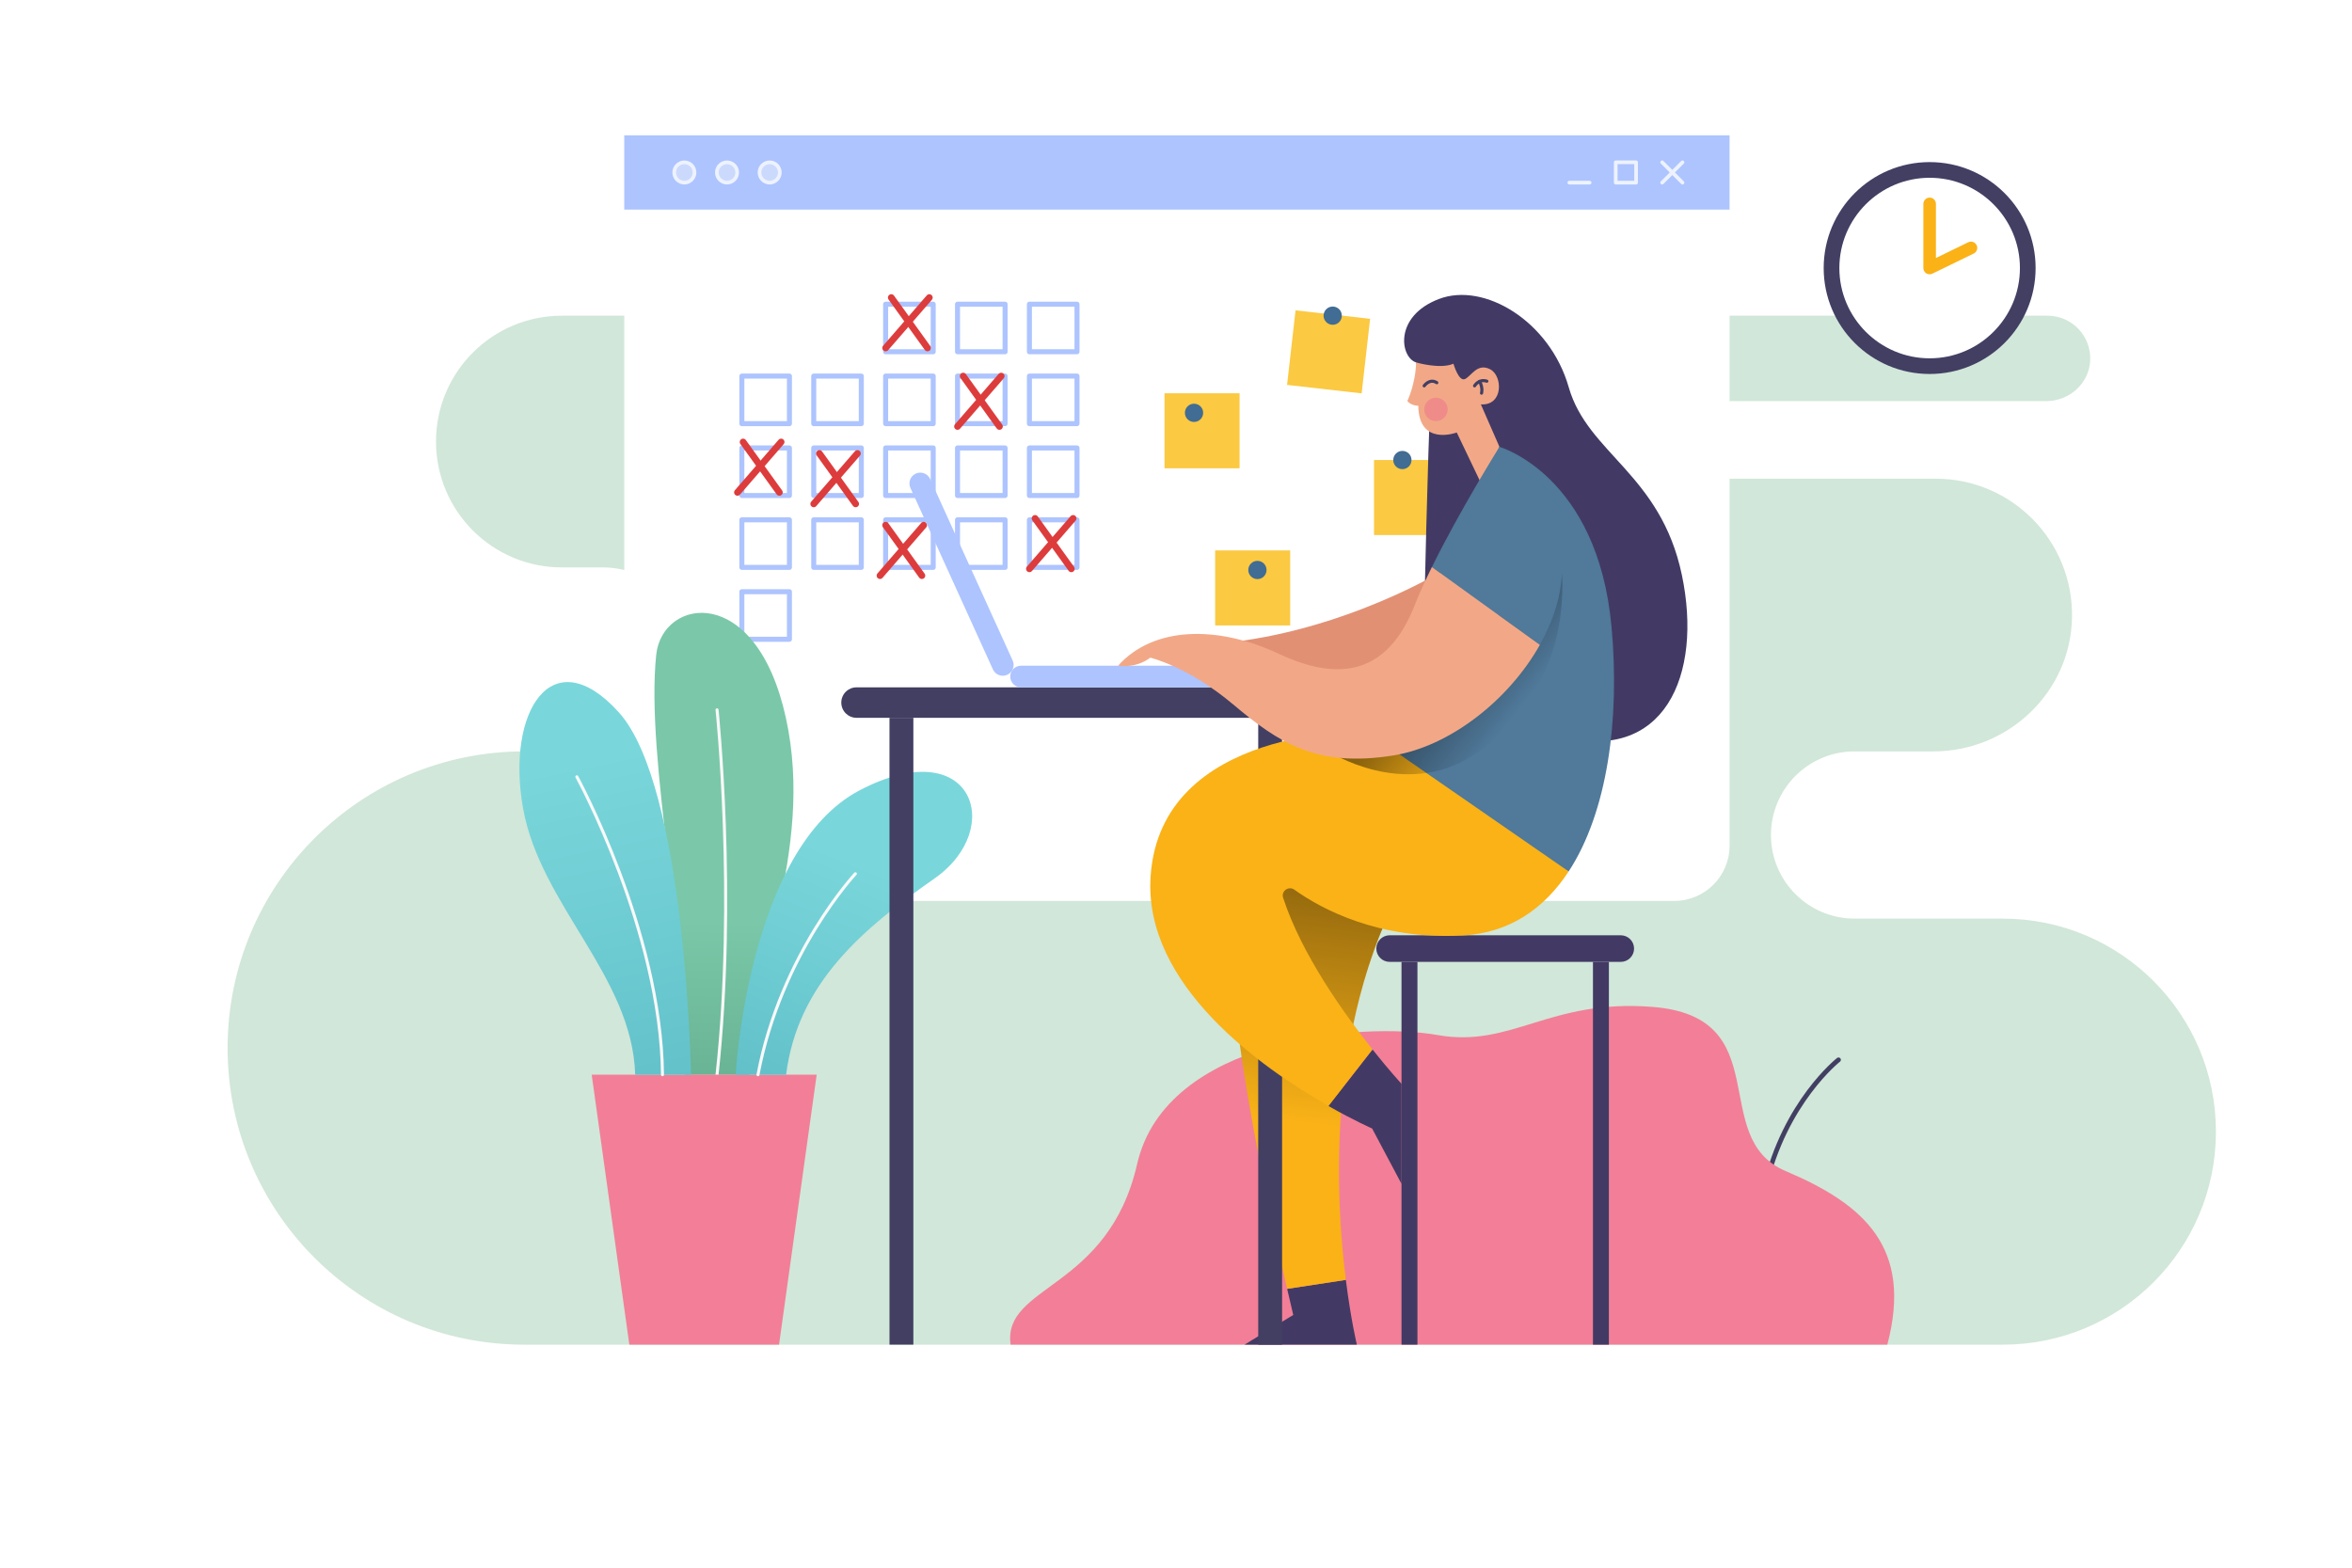 <?xml version="1.0" encoding="UTF-8"?><svg xmlns="http://www.w3.org/2000/svg" xmlns:xlink="http://www.w3.org/1999/xlink" viewBox="0 0 750 500"><defs><style>.cls-1{fill:url(#linear-gradient-2);}.cls-2{fill:#fff;}.cls-3{fill:#50799a;}.cls-4{fill:#adc4fe;}.cls-5{fill:#423f63;}.cls-6{stroke:#f9f9f9;stroke-width:.97px;}.cls-6,.cls-7,.cls-8,.cls-9,.cls-10,.cls-11,.cls-12{stroke-linecap:round;}.cls-6,.cls-8,.cls-9,.cls-13,.cls-10,.cls-11,.cls-12{fill:none;}.cls-6,.cls-10,.cls-12{stroke-miterlimit:10;}.cls-14{fill:#d1e7d9;}.cls-15{fill:#423a64;}.cls-16{fill:#f27f97;}.cls-17{fill:url(#linear-gradient-5);}.cls-17,.cls-18{mix-blend-mode:overlay;opacity:.45;}.cls-7{fill:#cbdafc;}.cls-7,.cls-8,.cls-9,.cls-11{stroke-linejoin:round;}.cls-7,.cls-11{stroke:#edf2fe;stroke-width:1.17px;}.cls-18{fill:url(#linear-gradient-4);}.cls-8{stroke:#adc4fe;stroke-width:1.6px;}.cls-19{fill:#e29074;}.cls-9{stroke-width:1.5px;}.cls-9,.cls-10{stroke:#423f63;}.cls-13{isolation:isolate;}.cls-20{fill:#fbc942;}.cls-21{fill:#ef8c89;}.cls-22{fill:#fab217;}.cls-23{fill:url(#linear-gradient-3);}.cls-24{fill:url(#linear-gradient);}.cls-12{stroke:#dd3c3c;stroke-width:2.14px;}.cls-25{fill:#416c93;}.cls-26{fill:#f2a887;}</style><linearGradient id="linear-gradient" x1="229.22" y1="347.64" x2="230.01" y2="293.84" gradientUnits="userSpaceOnUse"><stop offset="0" stop-color="#67b292"/><stop offset="1" stop-color="#7ac8a9"/></linearGradient><linearGradient id="linear-gradient-2" x1="210.21" y1="360.81" x2="185.68" y2="242.92" gradientUnits="userSpaceOnUse"><stop offset="0" stop-color="#60bec8"/><stop offset="1" stop-color="#79d7db"/></linearGradient><linearGradient id="linear-gradient-3" x1="245.34" y1="354.46" x2="277.78" y2="276.92" xlink:href="#linear-gradient-2"/><linearGradient id="linear-gradient-4" x1="419.13" y1="275.18" x2="408.41" y2="365.41" gradientUnits="userSpaceOnUse"><stop offset="0" stop-color="#000"/><stop offset=".91" stop-color="#000" stop-opacity="0"/></linearGradient><linearGradient id="linear-gradient-5" x1="458.95" y1="209.88" x2="484.9" y2="230.46" xlink:href="#linear-gradient-4"/></defs><g class="cls-13"><g id="BACKGROUND"><rect class="cls-2" width="750" height="500"/></g><g id="OBJECTS"><path class="cls-14" d="m638.67,292.99h-47.28c-14.73,0-26.67-11.94-26.67-26.67h0c0-14.73,11.94-26.67,26.67-26.67h25.13c23.85,0,43.8-18.9,44.2-42.75.41-24.36-19.22-44.23-43.48-44.23h-97.95c-6.83,0-12.37-5.54-12.37-12.37h0c0-6.83,5.54-12.37,12.37-12.37h133.24c7.33,0,13.65-5.64,13.99-12.96.37-7.82-5.86-14.28-13.61-14.28H179.18c-22.17,0-40.14,17.97-40.14,40.14h0c0,22.17,17.97,40.14,40.14,40.14h12.95c16.2,0,29.34,13.14,29.34,29.34h0c0,16.2-13.14,29.34-29.34,29.34h-24.94c-52.25,0-94.61,42.36-94.61,94.61h0c0,52.25,42.36,94.61,94.61,94.61h471.48c37.52,0,67.94-30.42,67.94-67.94h0c0-37.52-30.42-67.94-67.94-67.94Z"/><path class="cls-9" d="m586.26,338.02s-17.14,13.45-23.47,40.88"/><path class="cls-16" d="m601.82,428.86c8.18-30.97-7.37-44.75-32.44-55.37-25.05-10.62-2.31-49.19-42.46-52.35-32.95-2.6-44.84,13.19-68.57,8.97-23.74-4.22-86.51.79-95.74,41.14-9.23,40.35-42.99,38.47-40.35,57.61h279.56Z"/><path class="cls-2" d="m199.06,43.16h352.46v226.56c0,9.73-7.9,17.62-17.62,17.62H216.68c-9.73,0-17.62-7.9-17.62-17.62V43.16h0Z"/><rect class="cls-4" x="199.06" y="43.16" width="352.46" height="23.69"/><path class="cls-7" d="m221.47,55.01c0-1.79-1.45-3.24-3.24-3.24s-3.24,1.45-3.24,3.24,1.45,3.24,3.24,3.24,3.24-1.45,3.24-3.24Z"/><path class="cls-7" d="m235.07,55.01c0-1.79-1.45-3.24-3.24-3.24s-3.24,1.45-3.24,3.24,1.45,3.24,3.24,3.24,3.24-1.45,3.24-3.24Z"/><path class="cls-7" d="m248.67,55.01c0-1.79-1.45-3.24-3.24-3.24s-3.24,1.45-3.24,3.24,1.45,3.24,3.24,3.24,3.24-1.45,3.24-3.24Z"/><rect class="cls-11" x="515.22" y="51.76" width="6.49" height="6.49"/><line class="cls-11" x1="506.9" y1="58.25" x2="500.41" y2="58.25"/><line class="cls-11" x1="530.02" y1="58.25" x2="536.51" y2="51.76"/><line class="cls-11" x1="530.02" y1="51.76" x2="536.51" y2="58.25"/><rect class="cls-8" x="282.41" y="97.02" width="15.17" height="15.17"/><rect class="cls-8" x="305.33" y="97.02" width="15.17" height="15.17"/><rect class="cls-8" x="328.26" y="97.02" width="15.17" height="15.17"/><rect class="cls-8" x="282.41" y="119.95" width="15.17" height="15.17"/><rect class="cls-8" x="305.33" y="119.95" width="15.17" height="15.17"/><rect class="cls-8" x="328.26" y="119.95" width="15.17" height="15.17"/><rect class="cls-8" x="236.56" y="119.95" width="15.17" height="15.17"/><rect class="cls-8" x="259.48" y="119.95" width="15.17" height="15.17"/><rect class="cls-8" x="282.41" y="142.87" width="15.17" height="15.17"/><rect class="cls-8" x="305.33" y="142.87" width="15.17" height="15.17"/><rect class="cls-8" x="328.26" y="142.87" width="15.17" height="15.17"/><rect class="cls-8" x="236.56" y="142.87" width="15.17" height="15.17"/><rect class="cls-8" x="259.48" y="142.87" width="15.17" height="15.17"/><rect class="cls-8" x="282.41" y="165.79" width="15.17" height="15.17"/><rect class="cls-8" x="305.33" y="165.79" width="15.17" height="15.17"/><rect class="cls-8" x="328.26" y="165.79" width="15.17" height="15.17"/><rect class="cls-8" x="236.56" y="165.79" width="15.17" height="15.17"/><rect class="cls-8" x="259.48" y="165.79" width="15.17" height="15.17"/><rect class="cls-8" x="236.56" y="188.72" width="15.17" height="15.17"/><line class="cls-12" x1="284.21" y1="94.91" x2="295.77" y2="110.98"/><line class="cls-12" x1="282.41" y1="110.98" x2="296.34" y2="94.91"/><line class="cls-12" x1="307.14" y1="119.95" x2="318.7" y2="136.02"/><line class="cls-12" x1="305.33" y1="136.02" x2="319.26" y2="119.95"/><line class="cls-12" x1="236.96" y1="140.97" x2="248.52" y2="157.04"/><line class="cls-12" x1="235.16" y1="157.04" x2="249.08" y2="140.97"/><line class="cls-12" x1="261.29" y1="144.63" x2="272.85" y2="160.71"/><line class="cls-12" x1="259.48" y1="160.71" x2="273.41" y2="144.63"/><line class="cls-12" x1="330.06" y1="165.34" x2="341.62" y2="181.42"/><line class="cls-12" x1="328.26" y1="181.42" x2="342.19" y2="165.34"/><line class="cls-12" x1="282.41" y1="167.51" x2="293.97" y2="183.59"/><line class="cls-12" x1="280.61" y1="183.59" x2="294.54" y2="167.51"/><rect class="cls-20" x="371.34" y="125.43" width="23.93" height="23.93"/><path class="cls-25" d="m383.66,131.67c0-1.61-1.3-2.91-2.91-2.91s-2.91,1.3-2.91,2.91,1.3,2.91,2.91,2.91,2.91-1.3,2.91-2.91Z"/><rect class="cls-20" x="387.48" y="175.55" width="23.93" height="23.93"/><circle class="cls-25" cx="400.96" cy="181.79" r="2.91"/><rect class="cls-20" x="438.14" y="146.72" width="23.93" height="23.93"/><path class="cls-25" d="m450.1,146.72c0-1.61-1.3-2.91-2.91-2.91s-2.91,1.3-2.91,2.91,1.3,2.91,2.91,2.91,2.91-1.3,2.91-2.91Z"/><rect class="cls-20" x="411.7" y="100.23" width="23.93" height="23.93" transform="translate(15.36 -47.07) rotate(6.48)"/><circle class="cls-25" cx="424.97" cy="100.68" r="2.91"/><path class="cls-24" d="m239.13,342.77c-.59-31.71,20.97-70.53,11.47-113.82-9.49-43.3-39.4-38.33-41.34-20.15-3.54,33.17,10.48,94.88,9.1,133.98h20.77Z"/><path class="cls-6" d="m228.65,226.39s6.2,59.41,0,116.37"/><polygon class="cls-16" points="188.68 342.77 260.42 342.77 248.42 428.86 200.68 428.86 188.68 342.77"/><path class="cls-1" d="m202.55,342.77c-.94-31.38-30.21-54.07-35.75-84.92-5.54-30.86,9.23-54.33,30.59-30.59,21.36,23.74,22.95,115.52,22.95,115.52h-17.79Z"/><path class="cls-6" d="m183.95,247.76s26.9,49.19,27.3,95.01"/><path class="cls-23" d="m250.67,342.77c3.69-29.27,24.57-46.64,47.36-62.61,22.79-15.98,12.07-46.92-23.89-28.11-35.6,18.62-39.56,90.73-39.56,90.73h16.09Z"/><path class="cls-6" d="m272.76,278.68s-23.68,25.32-31.06,64.09"/><path class="cls-15" d="m412.39,419.39l-15.53,9.47h35.81s-1.9-7.88-3.51-20.65l-18.72,2.86c.63,2.73,1.28,5.49,1.95,8.33Z"/><path class="cls-22" d="m443.67,289.71l-49.06-19.46s-12.72,17.67,15.83,140.81h0l18.72-2.86h0c-3.4-27-5.49-75.87,14.51-118.5Z"/><path class="cls-18" d="m394.6,270.25s-8.87,12.34,4.83,88.11c6.98,2.46,16.51,4.91,27.71,5.48.86-23.24,5.06-49.71,16.52-74.13l-49.06-19.46Z"/><path class="cls-15" d="m451.56,115.59c-5.08-1.62-7.16-14.73,7.28-20.23,14.43-5.5,35.37,7.05,41.4,28.16,6.03,21.11,29.29,27.67,36.06,59.81,6.77,32.14-5.71,60.48-39.12,51.39-33.41-9.09-43.04-38.91-43.04-38.91,0,0,1.16-52.2,2.01-68.61l-4.58-11.62Z"/><path class="cls-26" d="m472.99,155.63l-8.46-17.69s-12.12,4.58-12.27-8.53c0,0-2.16.07-3.5-1.49,0,0,2.65-5.49,2.8-12.33,0,0,7.61,2.26,11.91.42,0,0,1.69,5.92,3.74,4.86s3.91-5.15,7.95-3.1c4.04,2.04,4.32,11.63-2.94,11.21l5.92,13.53-5.15,13.11Z"/><path class="cls-10" d="m454.14,123.06s1.74-2.48,4.02-1"/><path class="cls-21" d="m461.64,130.57c0-2.07-1.68-3.75-3.75-3.75s-3.75,1.68-3.75,3.75,1.68,3.75,3.75,3.75,3.75-1.68,3.75-3.75Z"/><path class="cls-10" d="m470.21,123.06s1.32-2.32,3.91-1.48"/><path class="cls-10" d="m472.43,125.39s.52-1.55-.61-3.74"/><path class="cls-19" d="m458.15,183.12s-36.06,21.42-77.3,22.55c0,0,36.33,27.71,60.48,18.4,24.15-9.31,16.81-40.96,16.81-40.96Z"/><path class="cls-5" d="m419.33,228.94h-146.2c-2.69,0-4.86-2.18-4.86-4.86h0c0-2.69,2.18-4.86,4.86-4.86h146.2c2.69,0,4.86,2.18,4.86,4.86h0c0,2.69-2.18,4.86-4.86,4.86Z"/><rect class="cls-5" x="283.64" y="228.94" width="7.61" height="199.92"/><rect class="cls-5" x="401.22" y="228.94" width="7.61" height="199.92" transform="translate(810.05 657.81) rotate(180)"/><path class="cls-4" d="m389.18,219.22h-63.58c-1.91,0-3.45-1.55-3.45-3.45h0c0-1.91,1.55-3.45,3.45-3.45h63.58c1.91,0,3.45,1.55,3.45,3.45h0c0,1.91-1.55,3.45-3.45,3.45Z"/><path class="cls-4" d="m316.62,213.5l-26.31-57.88c-.79-1.74-.02-3.78,1.72-4.57h0c1.74-.79,3.78-.02,4.57,1.72l26.31,57.88c.79,1.74.02,3.78-1.72,4.57h0c-1.74.79-3.78.02-4.57-1.72Z"/><path class="cls-15" d="m516.83,306.78h-73.71c-2.34,0-4.24-1.9-4.24-4.24h0c0-2.34,1.9-4.24,4.24-4.24h73.71c2.34,0,4.24,1.9,4.24,4.24h0c0,2.34-1.9,4.24-4.24,4.24Z"/><rect class="cls-15" x="446.91" y="306.78" width="5.08" height="122.08"/><rect class="cls-15" x="507.96" y="306.78" width="5.08" height="122.08" transform="translate(1021 735.65) rotate(180)"/><path class="cls-3" d="m500.21,277.94c12.35-18.9,16.39-48.42,13.66-78.11-4.44-48.43-35.74-57.31-35.74-57.31l-42.51,90.72s29.95,29.1,64.58,44.7Z"/><path class="cls-15" d="m423.59,352.74c8.21,4.67,13.95,7.19,13.95,7.19l9.38,17.66v-31.9s-3.89-4.22-9.26-10.97l-14.06,18.03Z"/><path class="cls-22" d="m500.21,277.94l-64.58-44.7s-65.56-1.69-68.73,46.31c-2.29,34.62,35.46,61.1,56.69,73.18l14.06-18.03c-9.18-11.53-22.68-30.46-28.49-48.37-.69-2.12,1.75-3.87,3.56-2.58,8.51,6.08,26.86,16.1,53.79,14.61,14.81-.82,25.91-8.51,33.71-20.44h0Z"/><path class="cls-17" d="m423.59,239.6s24.02,15.65,46.22,1.27c22.21-14.38,29.42-37.88,28.25-57.74l-47.95,30.89-26.51,25.59Z"/><path class="cls-3" d="m491.03,205.68c3.54-6.3,5.95-12.96,6.78-19.59,3.13-25.2-19.67-43.56-19.67-43.56,0,0-12.62,20.19-21.54,38.33l34.43,24.83Z"/><path class="cls-26" d="m491.03,205.68l-34.43-24.83c-2.09,4.26-3.98,8.4-5.46,12.14-8.64,21.97-23.83,24.7-43.42,15.52-19.6-9.18-39.9-8.75-51.18,3.79,0,0,5.51,1.06,10.26-2.54,0,0,11.97,2.75,26.43,14.91,14.46,12.16,26.46,20.2,50.98,16.29,18.07-2.88,36.9-17.64,46.82-35.29h0Z"/><circle class="cls-5" cx="615.32" cy="85.49" r="33.79"/><path class="cls-2" d="m615.32,114.28c-15.87,0-28.79-12.91-28.79-28.79s12.91-28.79,28.79-28.79,28.79,12.91,28.79,28.79-12.91,28.79-28.79,28.79Z"/><path class="cls-22" d="m615.32,87.49c-.37,0-.74-.1-1.06-.3-.58-.37-.94-1.01-.94-1.7v-20.47c0-1.1.9-2,2-2s2,.9,2,2v17.27l10.31-5.02c.99-.48,2.19-.07,2.67.92.48.99.07,2.19-.92,2.67l-13.19,6.42c-.28.13-.58.2-.88.2Z"/></g></g></svg>